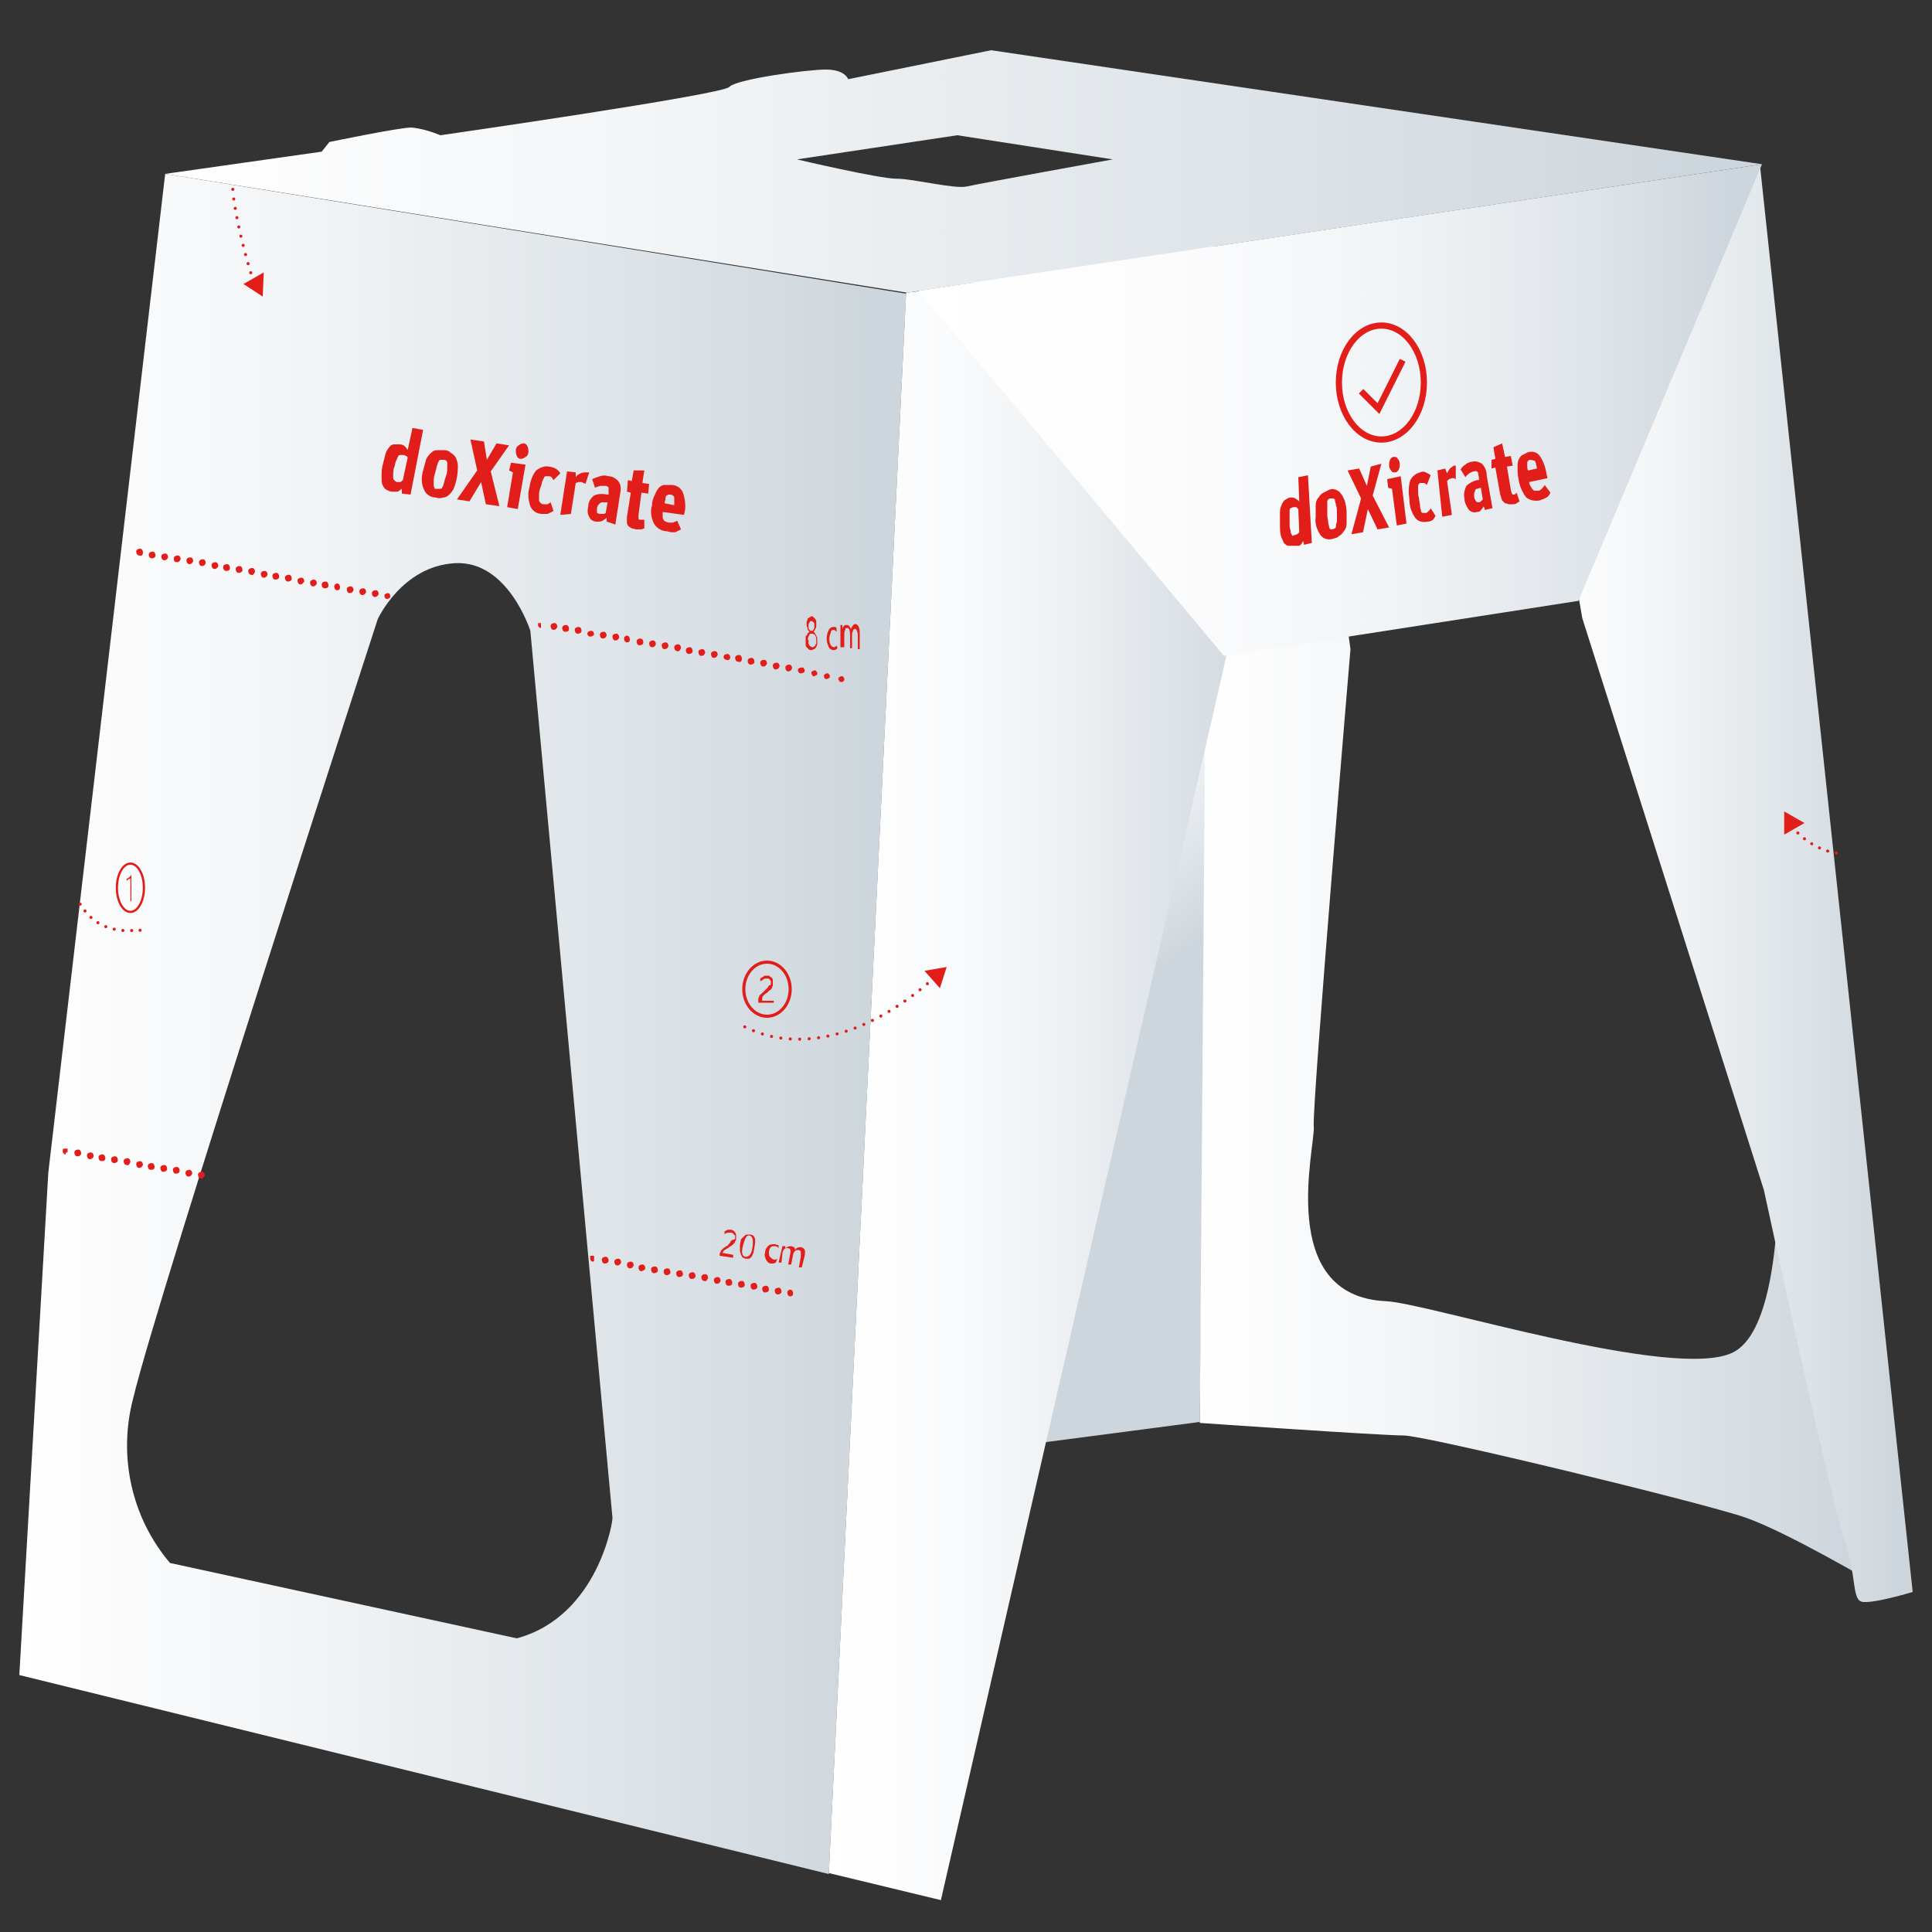 <svg xmlns="http://www.w3.org/2000/svg" xmlns:xlink="http://www.w3.org/1999/xlink" id="Layer_1" x="0px" y="0px" viewBox="0 0 200 200" style="enable-background:new 0 0 200 200;" xml:space="preserve"><rect x="0" y="0" width="200" height="200" fill="#333333" stroke="none"/><style type="text/css">	.st0{fill:url(#SVGID_1_);}	.st1{fill:url(#SVGID_2_);}	.st2{fill:url(#SVGID_3_);}	.st3{fill:url(#SVGID_4_);}	.st4{fill:url(#SVGID_5_);}	.st5{fill:url(#SVGID_6_);}	.st6{fill:url(#SVGID_7_);}	.st7{fill:#E11E19;}	.st8{fill:none;stroke:#E11E19;stroke-width:0.32;stroke-linecap:round;stroke-miterlimit:10;}	.st9{fill:none;stroke:#E11E19;stroke-width:0.32;stroke-linecap:round;stroke-miterlimit:10;stroke-dasharray:0,0.98;}	.st10{fill:none;stroke:#E11E19;stroke-width:0.32;stroke-linecap:round;stroke-miterlimit:10;stroke-dasharray:0,0.91;}	.st11{fill:none;stroke:#E11E19;stroke-width:0.32;stroke-miterlimit:10;}	.st12{fill:none;stroke:#E11E19;stroke-width:0.64;stroke-miterlimit:10;}	.st13{fill:none;stroke:#E11E19;stroke-width:0.23;stroke-miterlimit:10;}	.st14{fill:none;stroke:#E11E19;stroke-width:0.66;stroke-miterlimit:10;}</style><linearGradient id="SVGID_1_" gradientUnits="userSpaceOnUse" x1="110.024" y1="122.476" x2="125.214" y2="102.186" gradientTransform="matrix(1 0 0 -1 0 200)">	<stop offset="0" style="stop-color:#FFFFFF"></stop>	<stop offset="0.32" style="stop-color:#F2F4F6"></stop>	<stop offset="0.91" style="stop-color:#D1D9DF"></stop>	<stop offset="0.96" style="stop-color:#CED6DD"></stop></linearGradient><polygon class="st0" points="124.2,147.2 105.1,149.7 100.4,24.3 125.7,19.8 "></polygon><linearGradient id="SVGID_2_" gradientUnits="userSpaceOnUse" x1="124.22" y1="100.445" x2="194" y2="100.445" gradientTransform="matrix(1 0 0 -1 0 200)">	<stop offset="0" style="stop-color:#FFFFFF"></stop>	<stop offset="0.32" style="stop-color:#F2F4F6"></stop>	<stop offset="0.91" style="stop-color:#D1D9DF"></stop>	<stop offset="0.96" style="stop-color:#CED6DD"></stop></linearGradient><path class="st1" d="M179.9,38.6l-42.7-3.3l-12.2,8.3l-0.8,103.7c0,0,18.8,1.3,21.1,1.3s31.1,7,35.4,8.5s13.3,6.8,13.3,6.8 L179.9,38.6z M179.4,140c-6,3-31.6-5.1-35.9-5.3c-11.5-0.5-7.3-16.1-7.5-18.1s3.8-49.4,3.8-49.4s-1-7-1-8.8s34.9-8.3,35.9-8.3 s3.8,24.6,5,27.4S189.3,135,179.4,140z"></path><linearGradient id="SVGID_3_" gradientUnits="userSpaceOnUse" x1="2" y1="94.02" x2="93.82" y2="94.02" gradientTransform="matrix(1 0 0 -1 0 200)">	<stop offset="0" style="stop-color:#FFFFFF"></stop>	<stop offset="0.32" style="stop-color:#F2F4F6"></stop>	<stop offset="0.91" style="stop-color:#D1D9DF"></stop>	<stop offset="0.96" style="stop-color:#CED6DD"></stop></linearGradient><path class="st2" d="M17.1,18L5,121.4l-3,52L85.8,194l8-163.6L17.1,18z M53.5,169.6l-35.9-7.8c-4-4.7-5.4-11.1-3.8-17.1 c2.5-10.5,25.3-80.6,25.3-80.6s2.5-5.5,8-5.8s7.8,7,7.8,7l8.5,91.8C63.5,157.2,62,167.3,53.5,169.6z"></path><linearGradient id="SVGID_4_" gradientUnits="userSpaceOnUse" x1="85.82" y1="88.655" x2="132.25" y2="88.655" gradientTransform="matrix(1 0 0 -1 0 200)">	<stop offset="0" style="stop-color:#FFFFFF"></stop>	<stop offset="0.26" style="stop-color:#FAFBFC"></stop>	<stop offset="0.56" style="stop-color:#ECEFF2"></stop>	<stop offset="0.88" style="stop-color:#D5DCE2"></stop>	<stop offset="0.96" style="stop-color:#CED6DD"></stop></linearGradient><polygon class="st3" points="85.8,193.9 97.4,196.7 126.5,69.9 132.3,44.1 130.5,26 93.8,30.3 "></polygon><linearGradient id="SVGID_5_" gradientUnits="userSpaceOnUse" x1="160.36" y1="108.462" x2="198" y2="108.462" gradientTransform="matrix(1 0 0 -1 0 200)">	<stop offset="0" style="stop-color:#FFFFFF"></stop>	<stop offset="0.32" style="stop-color:#F2F4F6"></stop>	<stop offset="0.91" style="stop-color:#D1D9DF"></stop>	<stop offset="0.96" style="stop-color:#CED6DD"></stop></linearGradient><path class="st4" d="M182.2,17.2L198,164.8c0,0-4.3,1.3-5.3,1s-0.5-2.8-1.8-6.5s-8.3-36.1-8.3-36.1l-18.8-59.2l-3.5-20.1L182.2,17.2 z"></path><linearGradient id="SVGID_6_" gradientUnits="userSpaceOnUse" x1="17.06" y1="182.255" x2="182.44" y2="182.255" gradientTransform="matrix(1 0 0 -1 0 200)">	<stop offset="0" style="stop-color:#FFFFFF"></stop>	<stop offset="0.32" style="stop-color:#F2F4F6"></stop>	<stop offset="0.91" style="stop-color:#D1D9DF"></stop>	<stop offset="0.96" style="stop-color:#CED6DD"></stop></linearGradient><path class="st5" d="M102.6,5.2l-14.8,3c0,0-0.3-1-2.3-1s-9.3,1-10,1.8s-29.9,5-29.9,5c-1-0.4-2-0.7-3-0.8c-1.3,0-8.5,1.5-8.5,1.5 l-0.8,1L17.1,18l76.8,12.3L182.4,17L102.6,5.2z M92.8,18.5c-1.8,0-10.3-2-10.3-2L99.1,14l16.1,2.5c0,0-13.8,2.5-15.1,2.8 S94.6,18.5,92.8,18.5z"></path><linearGradient id="SVGID_7_" gradientUnits="userSpaceOnUse" x1="95.11" y1="157.545" x2="182.44" y2="157.545" gradientTransform="matrix(1 0 0 -1 0 200)">	<stop offset="0" style="stop-color:#FFFFFF"></stop>	<stop offset="0.3" style="stop-color:#FCFCFD"></stop>	<stop offset="0.56" style="stop-color:#F1F4F6"></stop>	<stop offset="0.79" style="stop-color:#E0E5EA"></stop>	<stop offset="0.96" style="stop-color:#CED6DD"></stop></linearGradient><polygon class="st6" points="95.1,30.1 126.7,67.9 163.4,62.2 182.4,17 "></polygon><path class="st7" d="M38.8,61.8c-0.2,0-0.3-0.2-0.3-0.4l0,0c0-0.2,0.2-0.3,0.4-0.3c0,0,0,0,0,0l0,0c0.2,0,0.3,0.2,0.3,0.4l0,0 C39.1,61.7,39,61.8,38.8,61.8L38.8,61.8L38.8,61.8z M37.5,61.6c-0.2,0-0.3-0.2-0.3-0.4l0,0c0-0.2,0.2-0.3,0.4-0.3l0,0 c0.2,0,0.3,0.2,0.3,0.4l0,0C37.8,61.5,37.7,61.6,37.5,61.6L37.5,61.6z M36.2,61.4c-0.2,0-0.3-0.2-0.3-0.4l0,0c0-0.2,0.2-0.3,0.4-0.3 l0,0c0.2,0,0.3,0.2,0.3,0.4c0,0,0,0,0,0l0,0C36.5,61.3,36.4,61.4,36.2,61.4L36.2,61.4L36.2,61.4z M34.9,61.1c-0.2,0-0.3-0.2-0.3-0.4 c0,0,0,0,0,0l0,0c0-0.2,0.2-0.3,0.3-0.3l0,0c0.2,0,0.3,0.2,0.3,0.4c0,0,0,0,0,0l0,0C35.2,61,35.1,61.1,34.9,61.1L34.9,61.1 L34.9,61.1z M33.6,60.9c-0.2,0-0.3-0.2-0.3-0.4l0,0c0-0.2,0.2-0.3,0.4-0.3l0,0c0.2,0,0.3,0.2,0.3,0.4c0,0,0,0,0,0l0,0 C34,60.8,33.9,60.9,33.6,60.9L33.6,60.9z M32.4,60.7c-0.2,0-0.3-0.2-0.3-0.4l0,0c0-0.2,0.2-0.3,0.4-0.3l0,0c0.2,0,0.3,0.2,0.3,0.4 l0,0C32.7,60.6,32.6,60.7,32.4,60.7L32.4,60.7z M31.1,60.5c-0.2,0-0.3-0.2-0.3-0.4l0,0c0-0.2,0.2-0.3,0.4-0.3c0,0,0,0,0,0l0,0 c0.2,0,0.3,0.2,0.3,0.4l0,0C31.4,60.3,31.3,60.5,31.1,60.5L31.1,60.5L31.1,60.5z M29.8,60.2c-0.2,0-0.3-0.2-0.3-0.4l0,0 c0-0.2,0.2-0.3,0.4-0.3l0,0c0.2,0,0.3,0.2,0.3,0.4l0,0C30.2,60.1,30,60.2,29.8,60.2C29.9,60.2,29.8,60.2,29.8,60.2z M28.5,60 c-0.2,0-0.3-0.2-0.3-0.4l0,0c0-0.2,0.2-0.3,0.4-0.3l0,0c0.2,0,0.3,0.2,0.3,0.4l0,0C28.9,59.9,28.7,60,28.5,60L28.5,60L28.5,60z  M27.3,59.8c-0.2,0-0.3-0.2-0.3-0.4l0,0c0-0.2,0.2-0.3,0.4-0.3l0,0c0.2,0,0.3,0.2,0.3,0.4l0,0C27.6,59.7,27.5,59.8,27.3,59.8 L27.3,59.8L27.3,59.8z M26,59.5c-0.2,0-0.3-0.2-0.3-0.4c0,0,0,0,0,0l0,0c0-0.2,0.2-0.3,0.4-0.3c0,0,0,0,0,0l0,0 c0.2,0,0.3,0.2,0.3,0.4c0,0,0,0,0,0l0,0C26.3,59.4,26.2,59.6,26,59.5L26,59.5L26,59.5z M24.7,59.3c-0.2,0-0.3-0.2-0.3-0.4 c0,0,0,0,0,0l0,0c0-0.2,0.2-0.3,0.4-0.3l0,0c0.2,0,0.3,0.2,0.3,0.4c0,0,0,0,0,0l0,0C25.1,59.2,24.9,59.3,24.7,59.3 C24.8,59.3,24.7,59.3,24.7,59.3z M23.4,59.1c-0.2,0-0.3-0.2-0.3-0.4l0,0c0-0.2,0.2-0.3,0.4-0.3c0,0,0,0,0,0l0,0 c0.2,0,0.3,0.2,0.3,0.4l0,0C23.8,59,23.7,59.1,23.4,59.1C23.5,59.1,23.4,59.1,23.4,59.1z M22.2,58.9c-0.2,0-0.3-0.2-0.3-0.4l0,0 c0-0.2,0.2-0.3,0.4-0.3c0,0,0,0,0,0l0,0c0.2,0,0.3,0.2,0.3,0.4c0,0,0,0,0,0l0,0C22.5,58.8,22.4,58.9,22.2,58.9L22.2,58.9L22.2,58.9z  M20.9,58.6c-0.2,0-0.3-0.2-0.3-0.4c0,0,0,0,0,0l0,0c0-0.2,0.2-0.3,0.4-0.3c0,0,0,0,0,0l0,0c0.2,0,0.3,0.2,0.3,0.4l0,0 C21.2,58.5,21.1,58.6,20.9,58.6L20.9,58.6L20.9,58.6z M19.6,58.4c-0.2,0-0.3-0.2-0.3-0.4l0,0c0-0.2,0.2-0.3,0.4-0.3l0,0 c0.2,0,0.3,0.2,0.3,0.4l0,0C19.9,58.3,19.8,58.4,19.6,58.4L19.6,58.4z M18.3,58.2c-0.2,0-0.3-0.1-0.3-0.3c0,0,0,0,0-0.1l0,0 c0-0.2,0.2-0.3,0.4-0.3l0,0c0.2,0,0.3,0.2,0.3,0.4l0,0C18.6,58.1,18.5,58.2,18.3,58.2L18.3,58.2L18.3,58.2z M17,58 c-0.2,0-0.3-0.2-0.3-0.4c0,0,0,0,0,0l0,0c0-0.2,0.2-0.3,0.4-0.3l0,0c0.2,0,0.3,0.2,0.3,0.4l0,0C17.3,57.9,17.2,58,17,58L17,58L17,58 z M15.7,57.8c-0.2,0-0.3-0.2-0.3-0.4c0,0,0,0,0,0l0,0c0-0.2,0.2-0.3,0.4-0.3l0,0c0.2,0,0.3,0.2,0.3,0.4l0,0 C16.1,57.7,15.9,57.8,15.7,57.8C15.8,57.8,15.7,57.8,15.7,57.8z M14.4,57.5c-0.2,0-0.3-0.2-0.3-0.4c0,0,0,0,0,0l0,0 c0-0.2,0.2-0.3,0.4-0.3l0,0c0.2,0,0.3,0.2,0.3,0.4c0,0,0,0,0,0l0,0C14.8,57.4,14.7,57.6,14.4,57.5L14.4,57.5L14.4,57.5z"></path><path class="st7" d="M40.1,62c-0.2,0-0.3-0.1-0.3-0.3c0,0,0-0.1,0-0.1c0,0,0-0.1,0.1-0.1c0.1-0.1,0.2-0.1,0.3-0.1 c0.1,0,0.1,0.1,0.2,0.2c0,0,0,0.1,0,0.1c0,0.1,0,0.2-0.1,0.2C40.2,62,40.2,62,40.1,62L40.1,62z"></path><path class="st7" d="M6.8,119.5c-0.1,0-0.2,0-0.2-0.1c0,0-0.1-0.1-0.1-0.1c0,0,0-0.1,0-0.1c0,0,0,0,0-0.1s0,0,0-0.1l0,0 c0,0,0.1-0.1,0.1-0.1l0,0h0.1c0,0,0.1,0,0.1,0h0.1h0.1l0,0l0,0l0,0c0,0,0,0,0,0.1v0.1c0,0.1,0,0.2-0.1,0.2 C6.8,119.3,6.8,119.4,6.8,119.5z"></path><path class="st7" d="M20.8,122c-0.2,0-0.3-0.2-0.3-0.4l0,0c0-0.2,0.2-0.3,0.4-0.3c0,0,0,0,0,0l0,0c0.2,0,0.3,0.2,0.3,0.4 c0,0,0,0,0,0l0,0C21.1,121.9,21,122,20.8,122L20.8,122L20.8,122z M19.5,121.8c-0.2,0-0.3-0.2-0.3-0.4c0,0,0,0,0,0l0,0 c0-0.2,0.2-0.3,0.4-0.3l0,0c0.2,0,0.3,0.2,0.3,0.4c0,0,0,0,0,0l0,0C19.8,121.7,19.7,121.8,19.5,121.8L19.5,121.8L19.5,121.8z  M18.2,121.5c-0.2,0-0.3-0.2-0.3-0.4c0,0,0,0,0,0l0,0c0-0.2,0.2-0.3,0.4-0.3l0,0c0.2,0,0.3,0.2,0.3,0.4l0,0 C18.6,121.4,18.4,121.5,18.2,121.5C18.3,121.5,18.2,121.5,18.2,121.5z M16.9,121.3c-0.2,0-0.3-0.2-0.3-0.4l0,0 c0-0.2,0.2-0.3,0.4-0.3l0,0c0.2,0,0.3,0.2,0.3,0.4l0,0C17.3,121.2,17.1,121.3,16.9,121.3L16.9,121.3L16.9,121.3z M15.6,121.1 c-0.2,0-0.3-0.2-0.3-0.4l0,0c0-0.2,0.2-0.3,0.4-0.3c0,0,0,0,0,0l0,0c0.2,0,0.3,0.2,0.3,0.4l0,0C16,121,15.9,121.1,15.6,121.1 L15.6,121.1z M14.4,120.9c-0.2,0-0.3-0.2-0.3-0.4l0,0c0-0.2,0.2-0.3,0.4-0.3l0,0c0.2,0,0.3,0.2,0.3,0.4l0,0 C14.7,120.8,14.6,120.9,14.4,120.9L14.4,120.9L14.4,120.9z M13.1,120.6c-0.2,0-0.3-0.2-0.3-0.4l0,0c0-0.2,0.2-0.3,0.4-0.3l0,0 c0.2,0,0.3,0.2,0.3,0.4l0,0C13.4,120.5,13.3,120.7,13.1,120.6L13.1,120.6L13.1,120.6z M11.8,120.4c-0.2,0-0.3-0.2-0.3-0.4 c0,0,0,0,0,0l0,0c0-0.2,0.2-0.3,0.4-0.3l0,0c0.2,0,0.3,0.2,0.3,0.4c0,0,0,0,0,0l0,0C12.2,120.3,12,120.4,11.8,120.4L11.8,120.4 L11.8,120.4z M10.5,120.2c-0.2,0-0.3-0.2-0.3-0.4l0,0c0-0.2,0.2-0.3,0.4-0.3l0,0c0.2,0,0.3,0.2,0.3,0.4c0,0,0,0,0,0l0,0 C10.9,120.1,10.8,120.2,10.5,120.2C10.6,120.2,10.5,120.2,10.5,120.2z M9.3,120c-0.2,0-0.3-0.2-0.3-0.4c0,0,0,0,0,0l0,0 c0-0.2,0.2-0.3,0.4-0.3l0,0c0.2,0,0.3,0.2,0.3,0.4l0,0C9.6,119.9,9.5,120,9.3,120L9.3,120L9.3,120z M8,119.7c-0.2,0-0.3-0.2-0.3-0.4 l0,0c0-0.2,0.2-0.3,0.4-0.3l0,0c0.2,0,0.3,0.2,0.3,0.4l0,0C8.4,119.6,8.2,119.7,8,119.7L8,119.7L8,119.7z"></path><path class="st7" d="M56,65c-0.1,0-0.2,0-0.2-0.1c0,0-0.1-0.1-0.1-0.1c0,0,0-0.1,0-0.1c0,0,0,0,0-0.1c0,0,0,0,0-0.1l0,0l0,0l0,0l0,0 h0.1c0,0,0.1,0,0.1,0H56H56h0l0,0l0,0c0,0,0,0,0,0.1v0.1c0,0,0,0.1,0,0.1C56,64.8,56,64.9,56,65C56,64.9,56,65,56,65z"></path><path class="st7" d="M81.6,69.5c-0.2,0-0.3-0.2-0.3-0.4l0,0c0-0.2,0.2-0.3,0.4-0.3l0,0c0.2,0,0.3,0.2,0.3,0.4l0,0 C81.9,69.4,81.8,69.5,81.6,69.5L81.6,69.5z M80.3,69.3c-0.2,0-0.3-0.2-0.3-0.4c0,0,0,0,0,0l0,0c0-0.2,0.2-0.3,0.4-0.3l0,0 c0.2,0,0.3,0.2,0.3,0.4l0,0C80.6,69.2,80.5,69.3,80.3,69.3L80.3,69.3L80.3,69.3z M79,69c-0.2,0-0.3-0.2-0.3-0.4c0,0,0,0,0,0l0,0 c0-0.2,0.2-0.3,0.4-0.3c0,0,0,0,0,0l0,0c0.2,0,0.3,0.2,0.3,0.4c0,0,0,0,0,0l0,0C79.3,68.9,79.2,69,79,69L79,69L79,69z M77.7,68.8 c-0.2,0-0.3-0.2-0.3-0.4c0,0,0,0,0,0l0,0c0-0.2,0.2-0.3,0.4-0.3c0,0,0,0,0,0l0,0c0.2,0,0.3,0.2,0.3,0.4c0,0,0,0,0,0l0,0 C78.1,68.7,77.9,68.8,77.7,68.8C77.8,68.8,77.7,68.8,77.7,68.8z M76.4,68.5c-0.2,0-0.3-0.2-0.3-0.4l0,0c0-0.2,0.2-0.3,0.4-0.3 c0,0,0,0,0,0l0,0c0.2,0,0.3,0.2,0.3,0.4l0,0C76.8,68.4,76.7,68.6,76.4,68.5L76.4,68.5L76.4,68.5z M75.2,68.3c-0.2,0-0.3-0.2-0.3-0.3 l0,0c0-0.2,0.2-0.3,0.4-0.3c0,0,0,0,0,0l0,0c0.2,0,0.3,0.2,0.3,0.4c0,0,0,0,0,0l0,0C75.5,68.3,75.4,68.4,75.2,68.3L75.2,68.3 L75.2,68.3z M73.9,68.1c-0.2,0-0.3-0.2-0.3-0.4l0,0c0-0.2,0.2-0.3,0.4-0.3l0,0c0.2,0,0.3,0.2,0.3,0.4c0,0,0,0,0,0l0,0 C74.2,68,74.1,68.1,73.9,68.1L73.9,68.1z M72.6,67.9c-0.2,0-0.3-0.2-0.3-0.4l0,0c0-0.2,0.2-0.3,0.4-0.3l0,0c0.2,0,0.3,0.2,0.3,0.4 l0,0C72.9,67.8,72.8,67.9,72.6,67.9L72.6,67.9z M71.3,67.7c-0.2,0-0.3-0.2-0.3-0.4c0,0,0,0,0,0l0,0c0-0.2,0.2-0.3,0.4-0.3l0,0 c0.2,0,0.3,0.2,0.3,0.4l0,0C71.7,67.6,71.5,67.7,71.3,67.7L71.3,67.7L71.3,67.7z M70.1,67.4c-0.2,0-0.3-0.2-0.3-0.4l0,0 c0-0.2,0.2-0.3,0.4-0.3l0,0c0.2,0,0.3,0.2,0.3,0.4l0,0C70.4,67.3,70.3,67.5,70.1,67.4L70.1,67.4L70.1,67.4z M68.8,67.2 c-0.2,0-0.3-0.2-0.3-0.4c0,0,0,0,0,0l0,0c0-0.2,0.2-0.3,0.4-0.3c0,0,0,0,0,0l0,0c0.2,0,0.3,0.2,0.3,0.4c0,0,0,0,0,0l0,0 C69.1,67.1,69,67.2,68.8,67.2C68.8,67.2,68.8,67.2,68.8,67.2z M67.5,67c-0.2,0-0.3-0.2-0.3-0.4c0,0,0,0,0,0l0,0 c0-0.2,0.2-0.3,0.4-0.3l0,0c0.2,0,0.3,0.2,0.3,0.4c0,0,0,0,0,0l0,0C67.8,66.9,67.7,67,67.5,67L67.5,67L67.5,67z M66.2,66.8 c-0.2,0-0.3-0.2-0.3-0.4l0,0c0-0.2,0.2-0.3,0.4-0.3c0,0,0,0,0,0l0,0c0.2,0,0.3,0.2,0.3,0.4l0,0C66.6,66.7,66.4,66.8,66.2,66.8 L66.2,66.8L66.2,66.8z M64.9,66.5c-0.2,0-0.3-0.2-0.3-0.4l0,0c0-0.2,0.2-0.3,0.3-0.3l0,0c0.2,0,0.3,0.2,0.3,0.4c0,0,0,0,0,0l0,0 C65.2,66.4,65.1,66.5,64.9,66.5L64.9,66.5L64.9,66.5z M63.7,66.3c-0.2,0-0.3-0.2-0.3-0.4l0,0c0-0.2,0.2-0.3,0.4-0.3l0,0 c0.2,0,0.3,0.2,0.3,0.4l0,0C64,66.2,63.9,66.3,63.7,66.3L63.7,66.3L63.7,66.3z M62.4,66.1c-0.2,0-0.3-0.2-0.3-0.4l0,0 c0-0.2,0.2-0.3,0.4-0.3l0,0c0.2,0,0.3,0.2,0.3,0.4l0,0C62.7,66,62.6,66.1,62.4,66.1L62.4,66.1L62.4,66.1z M61.1,65.9 c-0.2,0-0.3-0.2-0.3-0.3c0,0,0,0,0,0l0,0c0-0.2,0.2-0.3,0.4-0.3l0,0c0.2,0,0.3,0.2,0.3,0.4l0,0C61.4,65.8,61.3,65.9,61.1,65.9 L61.1,65.9L61.1,65.9z M59.8,65.6c-0.2,0-0.3-0.2-0.3-0.4l0,0c0-0.2,0.2-0.3,0.4-0.3l0,0c0.2,0,0.3,0.2,0.3,0.4c0,0,0,0,0,0l0,0 C60.2,65.5,60,65.6,59.8,65.6L59.8,65.6z M58.5,65.4c-0.2,0-0.3-0.2-0.3-0.4c0,0,0,0,0,0l0,0c0-0.2,0.2-0.3,0.4-0.3c0,0,0,0,0,0l0,0 c0.2,0,0.3,0.2,0.3,0.4c0,0,0,0,0,0l0,0C58.9,65.3,58.8,65.4,58.5,65.4L58.5,65.4L58.5,65.4z M57.3,65.2c-0.2,0-0.3-0.2-0.3-0.4l0,0 c0-0.2,0.2-0.3,0.4-0.3c0,0,0,0,0,0l0,0c0.2,0,0.3,0.2,0.3,0.4c0,0,0,0,0,0l0,0C57.6,65.1,57.5,65.2,57.3,65.2L57.3,65.2L57.3,65.2z "></path><path class="st7" d="M82.9,69.7c-0.1,0-0.2,0-0.2-0.1c-0.1-0.1-0.1-0.1-0.1-0.2c0,0,0-0.1,0-0.1c0,0,0-0.1,0.1-0.1 c0.1-0.1,0.2-0.1,0.4-0.1c0,0,0.1,0,0.1,0.1c0,0,0.1,0.1,0.1,0.1c0,0,0,0.1,0,0.1c0,0.1,0,0.2-0.1,0.2C83.1,69.7,83,69.7,82.9,69.7 L82.9,69.7z"></path><path class="st7" d="M84.3,70c-0.1,0-0.2,0-0.2-0.1c-0.1-0.1-0.1-0.1-0.1-0.2c0,0,0-0.1,0-0.1c0,0,0-0.1,0.1-0.1 c0.1-0.1,0.2-0.1,0.3-0.1c0,0,0.1,0,0.1,0.1c0,0,0.1,0.1,0.1,0.1c0,0,0,0.1,0,0.1c0,0.1,0,0.2-0.1,0.2C84.4,69.9,84.4,70,84.3,70 C84.3,70,84.3,70,84.3,70z"></path><path class="st7" d="M85.6,70.3c-0.2,0-0.3-0.1-0.3-0.3c0,0,0,0,0,0c0,0,0-0.1,0-0.1c0,0,0-0.1,0.1-0.1c0.1-0.1,0.2-0.1,0.3-0.1 c0,0,0.1,0,0.1,0.1c0,0,0.1,0.1,0.1,0.1c0,0,0,0.1,0,0.1c0,0.1,0,0.2-0.1,0.2L85.6,70.3L85.6,70.3z"></path><path class="st7" d="M87.1,70.6c-0.1,0-0.2,0-0.2-0.1c-0.1-0.1-0.1-0.1-0.1-0.2c0,0,0-0.1,0-0.1c0,0,0-0.1,0.1-0.1 C87,70,87.1,70,87.2,70c0,0,0.1,0,0.1,0.1c0,0,0.1,0.1,0.1,0.1c0,0,0,0.1,0,0.1c0,0.1,0,0.2-0.1,0.2C87.3,70.6,87.2,70.6,87.1,70.6 L87.1,70.6z"></path><path class="st7" d="M61.4,130.6c-0.1,0-0.2,0-0.2-0.1c0,0-0.1-0.1-0.1-0.1c0,0,0-0.1,0-0.1v-0.1c0,0,0,0,0-0.1v-0.1V130l0,0h0.1 h0.1c0,0,0.1,0,0.1,0h0.1h0l0,0v0.1v0.1c0,0,0,0,0,0.1c0,0,0,0,0,0.1c0,0,0,0.1,0,0.1c0,0,0,0.1-0.1,0.1 C61.4,130.5,61.4,130.6,61.4,130.6z"></path><path class="st7" d="M81.8,134.2c-0.2,0-0.3-0.2-0.3-0.4c0,0,0,0,0,0l0,0c0-0.2,0.2-0.3,0.3-0.3c0,0,0,0,0,0l0,0 c0.2,0,0.3,0.2,0.3,0.4l0,0C82.1,134.1,82,134.2,81.8,134.2L81.8,134.2L81.8,134.2z M80.5,134c-0.2,0-0.3-0.2-0.3-0.4c0,0,0,0,0,0 l0,0c0-0.2,0.2-0.3,0.4-0.3l0,0c0.2,0,0.3,0.2,0.3,0.4c0,0,0,0,0,0l0,0C80.9,133.9,80.7,134,80.5,134C80.6,134,80.5,134,80.5,134z  M79.2,133.8c-0.2,0-0.3-0.2-0.3-0.4c0,0,0,0,0,0l0,0c0-0.2,0.2-0.3,0.4-0.3l0,0c0.2,0,0.3,0.2,0.3,0.4c0,0,0,0,0,0l0,0 C79.6,133.7,79.4,133.8,79.2,133.8C79.3,133.8,79.2,133.8,79.2,133.8z M78,133.5c-0.2,0-0.3-0.2-0.3-0.4c0,0,0,0,0,0l0,0 c0-0.2,0.2-0.3,0.4-0.3c0,0,0,0,0,0l0,0c0.2,0,0.3,0.2,0.3,0.4l0,0C78.4,133.4,78.2,133.5,78,133.5L78,133.5L78,133.5z M76.7,133.3 c-0.2,0-0.3-0.2-0.3-0.4l0,0c0-0.2,0.2-0.3,0.4-0.3c0,0,0,0,0,0l0,0c0.2,0,0.3,0.2,0.3,0.4l0,0C77.1,133.2,76.9,133.3,76.7,133.3 L76.7,133.3z M75.4,133.1c-0.2,0-0.3-0.2-0.3-0.4l0,0c0-0.2,0.2-0.3,0.4-0.3l0,0c0.2,0,0.3,0.2,0.3,0.4l0,0 C75.8,133,75.7,133.1,75.4,133.1L75.4,133.1z M74.2,132.9c-0.2,0-0.3-0.2-0.3-0.4l0,0c0-0.2,0.2-0.3,0.4-0.3l0,0 c0.2,0,0.3,0.2,0.3,0.4l0,0C74.5,132.8,74.4,132.9,74.2,132.9L74.2,132.9L74.2,132.9z M72.9,132.6c-0.2,0-0.3-0.2-0.3-0.4l0,0 c0-0.2,0.2-0.3,0.4-0.3l0,0c0.2,0,0.3,0.2,0.3,0.4l0,0C73.2,132.5,73.1,132.7,72.9,132.6L72.9,132.6L72.9,132.6z M71.6,132.4 c-0.2,0-0.3-0.2-0.3-0.4l0,0c0-0.2,0.2-0.3,0.4-0.3c0,0,0,0,0,0l0,0c0.2,0,0.3,0.2,0.3,0.4l0,0C72,132.3,71.8,132.4,71.6,132.4 L71.6,132.4L71.6,132.4z M70.3,132.2c-0.2,0-0.3-0.2-0.3-0.4l0,0c0-0.2,0.2-0.3,0.4-0.3l0,0c0.2,0,0.3,0.2,0.3,0.4c0,0,0,0,0,0l0,0 C70.7,132.1,70.5,132.2,70.3,132.2L70.3,132.2L70.3,132.2z M69,132c-0.2,0-0.3-0.2-0.3-0.4l0,0c0-0.2,0.2-0.3,0.4-0.3c0,0,0,0,0,0 l0,0c0.2,0,0.3,0.2,0.3,0.4l0,0C69.4,131.9,69.2,132,69,132L69,132L69,132z M67.7,131.8c-0.2,0-0.3-0.2-0.3-0.4c0,0,0,0,0,0l0,0 c0-0.2,0.2-0.3,0.4-0.3l0,0c0.2,0,0.3,0.2,0.3,0.4c0,0,0,0,0,0l0,0C68.1,131.7,67.9,131.8,67.7,131.8L67.7,131.8L67.7,131.8z  M66.4,131.6c-0.2,0-0.3-0.2-0.3-0.4c0,0,0,0,0,0l0,0c0-0.2,0.2-0.3,0.4-0.3l0,0c0.2,0,0.3,0.2,0.3,0.4l0,0 C66.8,131.4,66.7,131.5,66.4,131.6L66.4,131.6z M65.2,131.3c-0.2,0-0.3-0.2-0.3-0.4l0,0c0-0.2,0.2-0.3,0.4-0.3l0,0 c0.2,0,0.3,0.2,0.3,0.4l0,0C65.5,131.2,65.4,131.3,65.2,131.3L65.2,131.3L65.2,131.3z M63.9,131c-0.2,0-0.3-0.2-0.3-0.4l0,0 c0-0.2,0.2-0.3,0.4-0.3c0,0,0,0,0,0l0,0c0.2,0,0.3,0.2,0.3,0.4l0,0C64.2,130.9,64.1,131,63.9,131L63.9,131L63.9,131z M62.6,130.8 c-0.2,0-0.3-0.2-0.3-0.4l0,0c0-0.2,0.2-0.3,0.4-0.3l0,0c0.2,0,0.3,0.2,0.3,0.4l0,0C63,130.7,62.8,130.8,62.6,130.8 C62.7,130.8,62.6,130.8,62.6,130.8z"></path><line class="st8" x1="24.1" y1="19.6" x2="24.1" y2="19.6"></line><path class="st9" d="M24.2,20.6c0.4,2.8,1.1,5.5,1.9,8.1"></path><line class="st8" x1="26.4" y1="29.1" x2="26.4" y2="29.1"></line><polygon class="st7" points="25.2,29.4 27.2,30.7 27.3,28.2 "></polygon><line class="st8" x1="77.1" y1="106.3" x2="77.1" y2="106.3"></line><path class="st9" d="M78,106.7c2.3,1,9.3,2.7,18.4-5.2"></path><line class="st8" x1="96.8" y1="101.2" x2="96.8" y2="101.2"></line><polygon class="st7" points="97.3,102.3 98,100.1 95.7,100.5 "></polygon><line class="st8" x1="190.1" y1="88.3" x2="190.1" y2="88.3"></line><path class="st10" d="M189.2,88.1c-1.3-0.4-2.5-1.2-3.4-2.2"></path><line class="st8" x1="185.5" y1="85.5" x2="185.5" y2="85.5"></line><polygon class="st7" points="186.8,85.2 184.7,84 184.7,86.4 "></polygon><ellipse class="st11" cx="79.4" cy="102.4" rx="2.4" ry="2.8"></ellipse><ellipse class="st12" cx="143" cy="39.6" rx="4.4" ry="5.9"></ellipse><path class="st7" d="M79.8,101.8c0-0.1,0-0.2,0-0.2c0-0.1-0.1-0.1-0.1-0.2c0,0-0.1-0.1-0.2-0.1c-0.1,0-0.1,0-0.2,0 c-0.1,0-0.2,0-0.3,0.1c-0.1,0.1-0.2,0.1-0.3,0.2v-0.3c0.1-0.1,0.2-0.1,0.3-0.2c0.1-0.1,0.2-0.1,0.3-0.1h0.1h0.1c0.1,0,0.2,0,0.2,0.1 c0.1,0,0.1,0.1,0.2,0.1c0,0.1,0.1,0.1,0.1,0.2c0,0.1,0,0.2,0,0.3c0,0.1,0,0.2,0,0.3c0,0.1-0.1,0.2-0.1,0.3c-0.1,0.1-0.1,0.2-0.2,0.2 c-0.1,0.1-0.2,0.1-0.2,0.2l-0.3,0.2c-0.1,0.1-0.1,0.1-0.2,0.2c0,0-0.1,0.1-0.1,0.2c0,0.1,0,0.1,0,0.2l0,0v0.1h1.2v0.2h-1.6v-0.1 c0-0.1,0-0.2,0-0.3c0-0.1,0.1-0.2,0.1-0.3c0.1-0.1,0.1-0.2,0.2-0.2l0.3-0.3l0.2-0.2c0.1-0.1,0.1-0.1,0.2-0.2c0-0.1,0.1-0.1,0.1-0.2 C79.8,102,79.8,101.9,79.8,101.8z"></path><line class="st8" x1="8.3" y1="93.6" x2="8.3" y2="93.6"></line><path class="st10" d="M8.8,94.3c0.7,0.9,2.2,2.3,5.3,2"></path><line class="st8" x1="14.5" y1="96.3" x2="14.5" y2="96.3"></line><path class="st7" d="M13.5,93.3v-2.4c0,0-0.1,0.1-0.1,0.1L13.3,91l-0.1,0.1l-0.1,0.1V91c0.1-0.1,0.2-0.1,0.3-0.2 c0.1-0.1,0.2-0.2,0.2-0.3l0,0v2.8L13.5,93.3z"></path><ellipse class="st13" cx="13.5" cy="91.9" rx="1.4" ry="2.5"></ellipse><polyline class="st14" points="140.9,40.5 142.7,42.3 145.2,37.3 "></polyline><path class="st7" d="M83.4,66.3c0-0.1,0-0.2,0-0.3c0-0.1,0-0.2,0.1-0.2c0-0.1,0.1-0.1,0.1-0.2c0-0.1,0.1-0.1,0.2-0.2 c-0.1-0.1-0.2-0.2-0.2-0.3c0-0.1-0.1-0.3-0.1-0.4c0-0.1,0-0.2,0-0.3c0-0.1,0.1-0.2,0.1-0.3c0-0.1,0.1-0.1,0.2-0.2 c0.1,0,0.1-0.1,0.2-0.1c0.1,0,0.2,0,0.2,0.1c0.1,0,0.1,0.1,0.2,0.2c0.1,0.1,0.1,0.2,0.1,0.3c0,0.1,0,0.2,0,0.3c0,0.1,0,0.3-0.1,0.4 c0,0.1-0.1,0.2-0.2,0.3c0.1,0,0.1,0.1,0.2,0.2c0,0.1,0.1,0.1,0.1,0.2c0,0.1,0.1,0.2,0.1,0.2c0,0.1,0,0.2,0,0.3c0,0.1,0,0.3,0,0.4 c0,0.1-0.1,0.2-0.1,0.3c-0.1,0.1-0.1,0.1-0.2,0.2c-0.1,0-0.2,0.1-0.3,0.1c-0.1,0-0.2,0-0.3-0.1c-0.1-0.1-0.1-0.1-0.2-0.2 c-0.1-0.1-0.1-0.2-0.1-0.3C83.4,66.6,83.4,66.4,83.4,66.3z M83.7,66.3c0,0.1,0,0.2,0,0.3c0,0.1,0,0.1,0.1,0.2c0,0.1,0.1,0.1,0.1,0.1 c0,0,0.1,0.1,0.2,0.1c0.1,0,0.1,0,0.2-0.1c0.1,0,0.1-0.1,0.1-0.1c0-0.1,0.1-0.1,0.1-0.2c0-0.1,0-0.2,0-0.3c0-0.2,0-0.3-0.1-0.5 c0-0.1-0.1-0.1-0.1-0.1c0,0-0.1-0.1-0.2-0.1c-0.1,0-0.1,0-0.2,0c-0.1,0-0.1,0.1-0.1,0.1c0,0.1-0.1,0.1-0.1,0.2 C83.6,66.1,83.6,66.2,83.7,66.3L83.7,66.3z M83.7,64.8c0,0.1,0,0.1,0,0.2c0,0.1,0,0.1,0.1,0.2c0,0,0.1,0.1,0.1,0.1c0,0,0.1,0,0.1,0 c0,0,0.1,0,0.1,0c0,0,0.1-0.1,0.1-0.1c0.1-0.1,0.1-0.2,0.1-0.4c0-0.1,0-0.1,0-0.2c0-0.1,0-0.1-0.1-0.2c0,0-0.1-0.1-0.1-0.1 c0,0-0.1,0-0.1,0c0,0-0.1,0-0.1,0c0,0-0.1,0.1-0.1,0.1c0,0.1,0,0.1-0.1,0.2C83.7,64.6,83.7,64.7,83.7,64.8L83.7,64.8z"></path><path class="st7" d="M86.7,67.1c-0.1,0.1-0.2,0.2-0.4,0.2c-0.2,0-0.4-0.1-0.5-0.3c-0.3-0.6-0.3-1.2,0-1.8c0.1-0.2,0.3-0.3,0.5-0.3 c0.1,0,0.2,0,0.3,0.1v0.4c-0.1-0.1-0.2-0.2-0.3-0.2c-0.2,0-0.3,0.1-0.3,0.3c-0.2,0.4-0.2,0.9,0,1.3c0.1,0.1,0.2,0.2,0.3,0.2 c0.1,0,0.3-0.1,0.3-0.2L86.7,67.1z"></path><path class="st7" d="M89,67.2h-0.2v-1.3c0-0.2,0-0.4-0.1-0.6c0-0.1-0.1-0.2-0.2-0.2c-0.1,0-0.2,0.1-0.2,0.2 c-0.1,0.2-0.1,0.3-0.1,0.5v1.3h-0.2v-1.4c0-0.4-0.1-0.7-0.3-0.7s-0.2,0.1-0.2,0.2c-0.1,0.2-0.1,0.3-0.1,0.5v1.3H87v-2.3h0.2v0.4l0,0 c0.1-0.3,0.2-0.4,0.4-0.4c0.1,0,0.2,0,0.3,0.1c0.1,0.1,0.1,0.2,0.2,0.3c0.1-0.3,0.3-0.5,0.4-0.5c0.3,0,0.5,0.3,0.5,0.9L89,67.2z"></path><path class="st7" d="M76.1,128.2c0-0.1,0-0.1,0-0.2c0-0.1,0-0.1-0.1-0.2c0,0-0.1-0.1-0.1-0.1c0,0-0.1-0.1-0.2-0.1h-0.2h-0.2 l-0.2,0.1c-0.1,0-0.1,0.1-0.1,0.1v-0.3c0.1-0.1,0.2-0.1,0.3-0.2c0.1,0,0.2,0,0.3,0c0.1,0,0.2,0,0.3,0.1c0.1,0,0.1,0.1,0.2,0.2 c0.1,0.1,0.1,0.2,0.1,0.3c0,0.1,0,0.2,0,0.3c0,0.1,0,0.2-0.1,0.3c0,0.1-0.1,0.2-0.1,0.2c-0.1,0.1-0.1,0.1-0.2,0.2 c-0.1,0.1-0.2,0.1-0.3,0.2l-0.3,0.2c-0.1,0-0.1,0.1-0.2,0.1c0,0-0.1,0.1-0.1,0.1c0,0.1-0.1,0.1-0.1,0.2l1.1,0.2v0.3l-1.4-0.2v-0.1 c0-0.1,0-0.2,0.1-0.3c0-0.1,0.1-0.2,0.1-0.2c0.1-0.1,0.1-0.1,0.2-0.2l0.3-0.2c0.1,0,0.2-0.1,0.2-0.2c0.1,0,0.1-0.1,0.2-0.2 c0-0.1,0.1-0.1,0.1-0.2C76,128.3,76.1,128.3,76.1,128.2z"></path><path class="st7" d="M78.1,129.1c0,0.2-0.1,0.4-0.1,0.6c-0.1,0.1-0.1,0.3-0.2,0.4c-0.1,0.1-0.2,0.2-0.3,0.2c-0.1,0-0.2,0-0.3,0 c-0.1,0-0.2-0.1-0.3-0.1c-0.1-0.1-0.1-0.2-0.2-0.3c0-0.1-0.1-0.3-0.1-0.4c0-0.2,0-0.4,0-0.6c0-0.2,0.1-0.4,0.1-0.6 c0.1-0.1,0.2-0.2,0.3-0.3c0.1-0.1,0.2-0.2,0.3-0.2c0.1,0,0.2,0,0.3,0C78.1,127.8,78.3,128.2,78.1,129.1z M77.9,129.1 c0.1-0.8,0-1.1-0.3-1.2s-0.5,0.3-0.7,1.1s0,1.1,0.3,1.1S77.8,129.9,77.9,129.1L77.9,129.1z"></path><path class="st7" d="M80.3,130.7c-0.1,0.1-0.3,0.1-0.5,0.1c-0.2,0-0.4-0.2-0.5-0.4c-0.1-0.2-0.2-0.5-0.1-0.7c0-0.3,0.1-0.5,0.3-0.7 c0.2-0.2,0.4-0.2,0.7-0.2c0.1,0,0.3,0.1,0.4,0.1v0.3c-0.1-0.1-0.2-0.2-0.4-0.2c-0.2,0-0.3,0-0.4,0.1c-0.1,0.1-0.2,0.3-0.2,0.5 c0,0.2,0,0.4,0.1,0.5c0.1,0.1,0.2,0.2,0.4,0.3c0.1,0,0.3,0,0.4-0.1L80.3,130.7z"></path><path class="st7" d="M83,131.2h-0.3l0.2-1.1c0-0.2,0-0.3,0-0.5c0-0.1-0.1-0.2-0.3-0.2c-0.1,0-0.2,0-0.3,0.1 c-0.1,0.1-0.2,0.3-0.2,0.4l-0.2,1h-0.3l0.2-1.1c0.1-0.4,0-0.6-0.3-0.6c-0.1,0-0.2,0-0.3,0.1c-0.1,0.1-0.2,0.3-0.2,0.4l-0.1,1h-0.3 L81,129h0.3v0.3l0,0c0.1-0.2,0.3-0.3,0.6-0.3c0.1,0,0.2,0.1,0.3,0.1c0.1,0.1,0.1,0.2,0.1,0.3c0.1-0.2,0.3-0.3,0.6-0.3 c0.4,0.1,0.5,0.3,0.4,0.9L83,131.2z"></path><path class="st7" d="M40.6,50.9c-0.2,0-0.4-0.1-0.6-0.2c-0.2-0.1-0.3-0.3-0.4-0.5c-0.1-0.2-0.1-0.5-0.1-0.8c0-0.4,0-0.8,0.1-1.2 c0.1-0.4,0.2-0.8,0.3-1.2c0.1-0.3,0.2-0.5,0.4-0.7c0.1-0.2,0.3-0.3,0.5-0.3c0.2,0,0.4,0,0.6,0c0.2,0,0.4,0.1,0.5,0.2 c0.1,0.1,0.2,0.2,0.3,0.4l0.5-2.3l1.1,0.2l-1.3,6.7l-0.9-0.1v-0.5c-0.2,0.1-0.3,0.3-0.5,0.3C41,50.9,40.8,50.9,40.6,50.9z  M41.1,49.9c0.1,0,0.2,0,0.3,0c0.1,0,0.2-0.1,0.3-0.2l0.5-2.3c0-0.1-0.1-0.2-0.2-0.2c-0.1-0.1-0.2-0.1-0.3-0.1c-0.1,0-0.2,0-0.3,0 c-0.1,0-0.2,0.1-0.2,0.2c-0.1,0.1-0.1,0.3-0.2,0.4c-0.1,0.2-0.1,0.5-0.2,0.7c-0.1,0.3-0.1,0.5-0.1,0.7c0,0.1,0,0.3,0,0.4 c0,0.1,0.1,0.2,0.1,0.2C40.9,49.8,41,49.9,41.1,49.9L41.1,49.9z"></path><path class="st7" d="M45.1,51.5c-0.5,0-1-0.3-1.2-0.8c-0.3-0.6-0.3-1.3-0.1-2c0.1-0.4,0.2-0.7,0.3-1.1c0.1-0.3,0.3-0.5,0.5-0.7 c0.2-0.2,0.4-0.3,0.6-0.3c0.3,0,0.5,0,0.8,0c0.3,0,0.5,0.1,0.7,0.3c0.2,0.1,0.4,0.3,0.5,0.5c0.1,0.3,0.2,0.5,0.2,0.8 c0,0.8-0.1,1.5-0.4,2.3c-0.1,0.3-0.3,0.5-0.5,0.7c-0.2,0.2-0.4,0.3-0.6,0.3C45.6,51.6,45.4,51.6,45.1,51.5z M45.3,50.6 c0.1,0,0.2,0,0.3,0c0.1,0,0.2-0.1,0.2-0.2c0.1-0.1,0.1-0.3,0.2-0.5c0-0.2,0.1-0.4,0.2-0.7s0.1-0.6,0.1-0.8c0-0.2,0-0.3,0-0.5 c0-0.1-0.1-0.2-0.1-0.2c-0.1-0.1-0.2-0.1-0.3-0.1c-0.1,0-0.2,0-0.3,0c-0.1,0-0.2,0.1-0.2,0.2c-0.1,0.1-0.1,0.3-0.2,0.5 c0,0.2-0.1,0.4-0.2,0.8s-0.1,0.5-0.1,0.7c0,0.2,0,0.3,0,0.5c0,0.1,0.1,0.2,0.1,0.3C45.1,50.6,45.2,50.6,45.3,50.6z"></path><path class="st7" d="M49.4,48.7l-0.7-3.2l1.4,0.2l0.3,1.9l1-1.7l1.3,0.2l-1.9,2.7l0.9,3.6l-1.4-0.2l-0.5-2.3l-1.2,2l-1.3-0.2 L49.4,48.7z"></path><path class="st7" d="M53.9,47.5c-0.2,0-0.3-0.1-0.4-0.3c-0.1-0.2-0.1-0.4-0.1-0.6c0-0.2,0.1-0.4,0.3-0.5c0.1-0.1,0.3-0.2,0.5-0.2 c0.2,0,0.3,0.1,0.4,0.3c0.1,0.2,0.1,0.4,0.1,0.6c0,0.2-0.1,0.4-0.3,0.5C54.3,47.4,54.1,47.5,53.9,47.5z M53.1,48.9l-0.4-0.2l0.2-0.8 l1.5,0.2l-0.8,4.6l-1.1-0.2L53.1,48.9z"></path><path class="st7" d="M56.1,53.2c-0.5,0-1-0.3-1.2-0.8c-0.2-0.6-0.3-1.3-0.1-1.9c0.1-0.7,0.3-1.3,0.7-1.8c0.4-0.3,0.9-0.5,1.3-0.4 c0.2,0,0.5,0.1,0.7,0.2c0.2,0.1,0.4,0.3,0.5,0.5l-0.7,0.7c-0.1-0.1-0.1-0.2-0.2-0.3c-0.1-0.1-0.2-0.1-0.3-0.1c-0.1,0-0.2,0-0.3,0 c-0.1,0-0.2,0.1-0.2,0.2c-0.1,0.1-0.1,0.3-0.2,0.4c0,0.2-0.1,0.4-0.2,0.7s-0.1,0.5-0.1,0.7c0,0.1,0,0.3,0,0.5c0,0.1,0.1,0.2,0.2,0.3 c0.1,0.1,0.2,0.1,0.3,0.1c0.1,0,0.3,0,0.4,0c0.1-0.1,0.2-0.1,0.3-0.2l0.3,0.9c-0.2,0.1-0.4,0.2-0.6,0.3 C56.5,53.2,56.3,53.2,56.1,53.2z"></path><path class="st7" d="M58.7,48.8l0.9,0.1v0.5c0.1-0.2,0.3-0.3,0.5-0.4c0.2-0.1,0.4-0.1,0.6-0.1h0.2l0.1,0l-0.4,1.2 c0,0-0.1-0.1-0.2-0.1c-0.1,0-0.1-0.1-0.2-0.1c-0.1,0-0.2,0-0.3,0c-0.1,0-0.2,0.1-0.3,0.1l-0.5,3.2L58,53.3L58.7,48.8z"></path><path class="st7" d="M61.8,54c-0.4,0-0.7-0.2-0.8-0.5c-0.2-0.3-0.2-0.7-0.1-1.1c0-0.4,0.2-0.8,0.6-1.1c0.4-0.2,0.9-0.2,1.4-0.1H63 V51c0-0.2,0-0.3,0-0.5c0-0.1-0.2-0.2-0.3-0.2c-0.2,0-0.4,0-0.6,0c-0.2,0.1-0.4,0.1-0.5,0.2l-0.3-0.9c0.2-0.1,0.5-0.2,0.8-0.3 c0.3-0.1,0.6-0.1,0.9,0c0.4,0,0.7,0.2,1,0.5c0.3,0.4,0.3,0.8,0.2,1.3l-0.5,3.2L62.8,54c0,0,0,0,0-0.1s0-0.2,0-0.3 c-0.1,0.1-0.3,0.2-0.4,0.3C62.2,54,62,54,61.8,54z M62.2,53.2c0.1,0,0.2,0,0.3,0c0.1,0,0.2-0.1,0.2-0.1l0.2-1.1h-0.1 c-0.1,0-0.3,0-0.4,0c-0.1,0-0.2,0-0.3,0.1c-0.1,0.1-0.1,0.1-0.2,0.2c0,0.1-0.1,0.2-0.1,0.3c0,0.2,0,0.3,0,0.5 C62,53.2,62.1,53.2,62.2,53.2L62.2,53.2z"></path><path class="st7" d="M65,49.7l0.4,0.1l0.2-1.1h1.1L66.5,50l0.7,0.1l-0.1,1L66.4,51l-0.3,2.3c0,0.1,0,0.3,0,0.4 c0,0.1,0.1,0.1,0.2,0.1c0.1,0,0.1,0,0.2,0h0.2v0.9l-0.3,0.1c-0.2,0-0.3,0-0.5,0c-0.2,0-0.3-0.1-0.5-0.1c-0.1-0.1-0.2-0.1-0.3-0.2 c-0.1-0.1-0.2-0.2-0.2-0.4c0-0.2,0-0.4,0-0.6l0.4-2.5l-0.4-0.1L65,49.7z"></path><path class="st7" d="M69.1,55c-0.6,0-1.1-0.3-1.4-0.8c-0.3-0.6-0.4-1.3-0.2-1.9c0-0.4,0.1-0.7,0.3-1.1c0.1-0.2,0.2-0.5,0.4-0.7 c0.2-0.2,0.4-0.3,0.6-0.3c0.2,0,0.5,0,0.7,0c0.5,0,1,0.3,1.2,0.8c0.2,0.6,0.3,1.3,0.2,1.9l-0.1,0.4L68.6,53c0,0.2,0,0.3,0,0.5 c0,0.1,0,0.2,0.1,0.3c0,0.1,0.1,0.1,0.2,0.2c0.1,0,0.2,0.1,0.3,0.1c0.2,0,0.3,0,0.5,0c0.1-0.1,0.3-0.1,0.4-0.2l0.4,0.9 c-0.2,0.1-0.4,0.2-0.6,0.3C69.6,55.1,69.3,55.1,69.1,55z M69.4,51.2c-0.1,0-0.2,0-0.2,0c-0.1,0-0.1,0.1-0.2,0.1 c-0.1,0.1-0.1,0.2-0.1,0.3c0,0.2-0.1,0.3-0.1,0.5l1,0.2c0-0.2,0-0.3,0-0.5c0-0.1,0-0.2,0-0.3c0-0.1-0.1-0.1-0.1-0.2 C69.5,51.2,69.4,51.2,69.4,51.2z"></path><path class="st7" d="M133.8,56.5c-0.2,0-0.4,0-0.5,0c-0.2-0.1-0.3-0.2-0.4-0.3c-0.1-0.2-0.2-0.5-0.3-0.7c-0.1-0.4-0.1-0.8-0.1-1.2 c0-0.4,0-0.9,0-1.3c0-0.3,0.1-0.6,0.2-0.8c0.1-0.2,0.2-0.4,0.4-0.5c0.2-0.1,0.3-0.2,0.5-0.2c0.2,0,0.3,0,0.5,0.1 c0.1,0.1,0.2,0.1,0.4,0.3l-0.1-2.5l1-0.2l0.4,7l-0.8,0.2l-0.1-0.4c-0.1,0.2-0.2,0.4-0.4,0.5C134.2,56.5,134,56.5,133.8,56.5z  M134,55.4c0.1,0,0.2-0.1,0.3-0.1c0.1-0.1,0.2-0.2,0.2-0.2l-0.1-2.4c-0.1-0.1-0.1-0.1-0.2-0.2c-0.1,0-0.2,0-0.3,0 c-0.1,0-0.2,0.1-0.3,0.1c-0.1,0.1-0.1,0.2-0.1,0.3c0,0.2,0,0.3,0,0.5c0,0.2,0,0.5,0,0.8s0,0.5,0.1,0.7c0,0.1,0,0.3,0.1,0.4 c0,0.1,0.1,0.1,0.1,0.2C133.9,55.4,133.9,55.4,134,55.4L134,55.4z"></path><path class="st7" d="M137.9,55.8c-0.4,0.1-0.9,0-1.2-0.4c-0.4-0.6-0.6-1.2-0.5-1.9c0-0.4,0-0.8,0-1.2c0-0.3,0.1-0.6,0.3-0.8 c0.1-0.2,0.3-0.4,0.5-0.5c0.2-0.1,0.4-0.2,0.6-0.3c0.2-0.1,0.4-0.1,0.7,0c0.2,0.1,0.4,0.2,0.5,0.4c0.2,0.2,0.3,0.5,0.4,0.7 c0.1,0.4,0.2,0.8,0.2,1.2c0,0.4,0,0.8,0,1.2c0,0.3-0.1,0.6-0.3,0.8c-0.1,0.2-0.3,0.4-0.5,0.5C138.4,55.7,138.2,55.7,137.9,55.8z  M137.9,54.8c0.1,0,0.2-0.1,0.3-0.1c0.1-0.1,0.1-0.2,0.1-0.3c0-0.2,0.1-0.3,0.1-0.5c0-0.2,0-0.5,0-0.8s0-0.6-0.1-0.8 c0-0.2-0.1-0.3-0.1-0.5c0-0.1-0.1-0.2-0.2-0.2c-0.1,0-0.2,0-0.3,0c-0.1,0-0.2,0.1-0.2,0.1c-0.1,0.1-0.1,0.2-0.1,0.3 c0,0.2,0,0.3,0,0.5c0,0.2,0,0.5,0,0.8s0.1,0.6,0.1,0.8c0,0.2,0.1,0.3,0.1,0.5c0,0.1,0.1,0.2,0.2,0.2 C137.7,54.8,137.8,54.8,137.9,54.8L137.9,54.8z"></path><path class="st7" d="M140.9,51.6l-1.4-2.9l1.2-0.2l0.8,1.8l0.4-2L143,48l-0.9,3.3l1.7,3.3l-1.2,0.2l-1-2.1l-0.5,2.4l-1.2,0.2 L140.9,51.6z"></path><path class="st7" d="M144.4,48.9c-0.2,0-0.3,0-0.4-0.2c-0.1-0.1-0.2-0.3-0.2-0.5c0-0.2,0-0.4,0.1-0.6c0.1-0.2,0.2-0.3,0.4-0.3 c0.2,0,0.3,0,0.4,0.2c0.1,0.1,0.2,0.3,0.2,0.5c0,0.2,0,0.4-0.1,0.6C144.7,48.8,144.6,48.9,144.4,48.9z M144.1,50.6l-0.4-0.1 l-0.1-0.9l1.4-0.3l0.6,4.9l-1,0.2L144.1,50.6z"></path><path class="st7" d="M147.8,54c-0.5,0.1-1,0-1.3-0.4c-0.4-0.6-0.6-1.2-0.6-1.9c-0.1-0.7-0.1-1.4,0.1-2c0.2-0.4,0.6-0.7,1-0.8 c0.2-0.1,0.4-0.1,0.6,0c0.2,0.1,0.4,0.2,0.5,0.3l-0.4,1c-0.1-0.1-0.2-0.2-0.3-0.2c-0.1,0-0.2,0-0.3,0c-0.1,0-0.2,0-0.2,0.1 c-0.1,0.1-0.1,0.1-0.1,0.2c0,0.2,0,0.3,0,0.5c0,0.3,0,0.5,0.1,0.8c0,0.3,0.1,0.5,0.1,0.8c0,0.2,0.1,0.3,0.1,0.5 c0,0.1,0.1,0.2,0.2,0.2c0.1,0,0.2,0,0.3,0c0.1,0,0.2-0.1,0.3-0.2c0.1-0.1,0.2-0.2,0.2-0.3l0.5,0.8c-0.1,0.2-0.2,0.4-0.4,0.5 C148.2,53.9,148,54,147.8,54z"></path><path class="st7" d="M148.8,48.7l0.8-0.2l0.2,0.5c0.1-0.2,0.2-0.4,0.3-0.5c0.1-0.1,0.3-0.2,0.4-0.3h0.1h0.1v1.4 c-0.1,0-0.1-0.1-0.2-0.1c-0.1,0-0.1,0-0.2,0c-0.1,0-0.2,0.1-0.3,0.1c-0.1,0.1-0.1,0.1-0.2,0.2l0.5,3.5l-1,0.2L148.8,48.7z"></path><path class="st7" d="M152.9,53c-0.3,0.1-0.7,0-0.9-0.3c-0.2-0.3-0.4-0.7-0.4-1.1c-0.1-0.4,0-0.9,0.2-1.3c0.3-0.3,0.7-0.5,1.1-0.6 h0.2v-0.2c0-0.2-0.1-0.4-0.1-0.6c-0.1-0.1-0.2-0.2-0.4-0.1c-0.2,0-0.3,0.1-0.5,0.2c-0.1,0.1-0.3,0.2-0.4,0.4l-0.5-0.8 c0.1-0.2,0.3-0.4,0.5-0.5c0.2-0.2,0.5-0.3,0.7-0.3c0.3-0.1,0.7,0,1,0.2c0.3,0.3,0.5,0.7,0.5,1.2l0.6,3.4l-0.8,0.2v-0.1 c0-0.1-0.1-0.2-0.1-0.3c-0.1,0.2-0.2,0.3-0.3,0.4C153.3,52.9,153.1,53,152.9,53z M153.1,52c0.1,0,0.2-0.1,0.2-0.1 c0.1-0.1,0.1-0.1,0.2-0.2l-0.2-1.2l0,0c-0.1,0-0.3,0.1-0.4,0.1c-0.1,0-0.2,0.1-0.2,0.2c0,0.1-0.1,0.2-0.1,0.3c0,0.1,0,0.2,0,0.3 c0,0.2,0.1,0.3,0.2,0.5C152.9,52,153,52,153.1,52z"></path><path class="st7" d="M154.4,47.6l0.4-0.1l-0.2-1.2l0.9-0.4l0.3,1.4l0.6-0.1l0.2,1l-0.6,0.1l0.4,2.4c0,0.1,0.1,0.3,0.1,0.4 c0.1,0.1,0.1,0.1,0.2,0.1c0.1,0,0.1,0,0.2-0.1l0.1-0.1l0.3,0.9c-0.1,0.1-0.2,0.1-0.3,0.2c-0.1,0.1-0.3,0.1-0.4,0.1 c-0.1,0-0.3,0-0.4,0c-0.1,0-0.2-0.1-0.4-0.1c-0.1-0.1-0.2-0.2-0.3-0.3c-0.1-0.2-0.1-0.4-0.2-0.6l-0.5-2.8l-0.4,0.1L154.4,47.6z"></path><path class="st7" d="M159.4,51.8c-0.5,0.1-1,0-1.4-0.3c-0.4-0.5-0.7-1.2-0.8-1.9c-0.1-0.4-0.1-0.8-0.1-1.2c0-0.3,0-0.6,0.1-0.8 c0.1-0.2,0.2-0.4,0.4-0.5c0.2-0.1,0.4-0.2,0.6-0.3c0.5-0.1,0.9,0,1.2,0.4c0.4,0.6,0.6,1.2,0.7,1.9l0.1,0.4l-1.9,0.4 c0,0.2,0.1,0.4,0.2,0.5c0,0.1,0.1,0.2,0.2,0.3c0.1,0.1,0.1,0.1,0.2,0.1c0.1,0,0.2,0,0.3,0c0.2,0,0.3-0.1,0.4-0.2 c0.1-0.1,0.2-0.2,0.3-0.4l0.6,0.8c-0.1,0.2-0.2,0.4-0.4,0.5C159.9,51.6,159.7,51.7,159.4,51.8z M158.4,47.6c-0.1,0-0.1,0-0.2,0.1 c-0.1,0.1-0.1,0.1-0.1,0.2c0,0.1,0,0.2,0,0.3c0,0.2,0,0.4,0.1,0.5l0.9-0.2c0-0.2-0.1-0.4-0.1-0.5c0-0.1-0.1-0.2-0.1-0.3 C158.8,47.7,158.6,47.6,158.4,47.6L158.4,47.6z"></path></svg>
